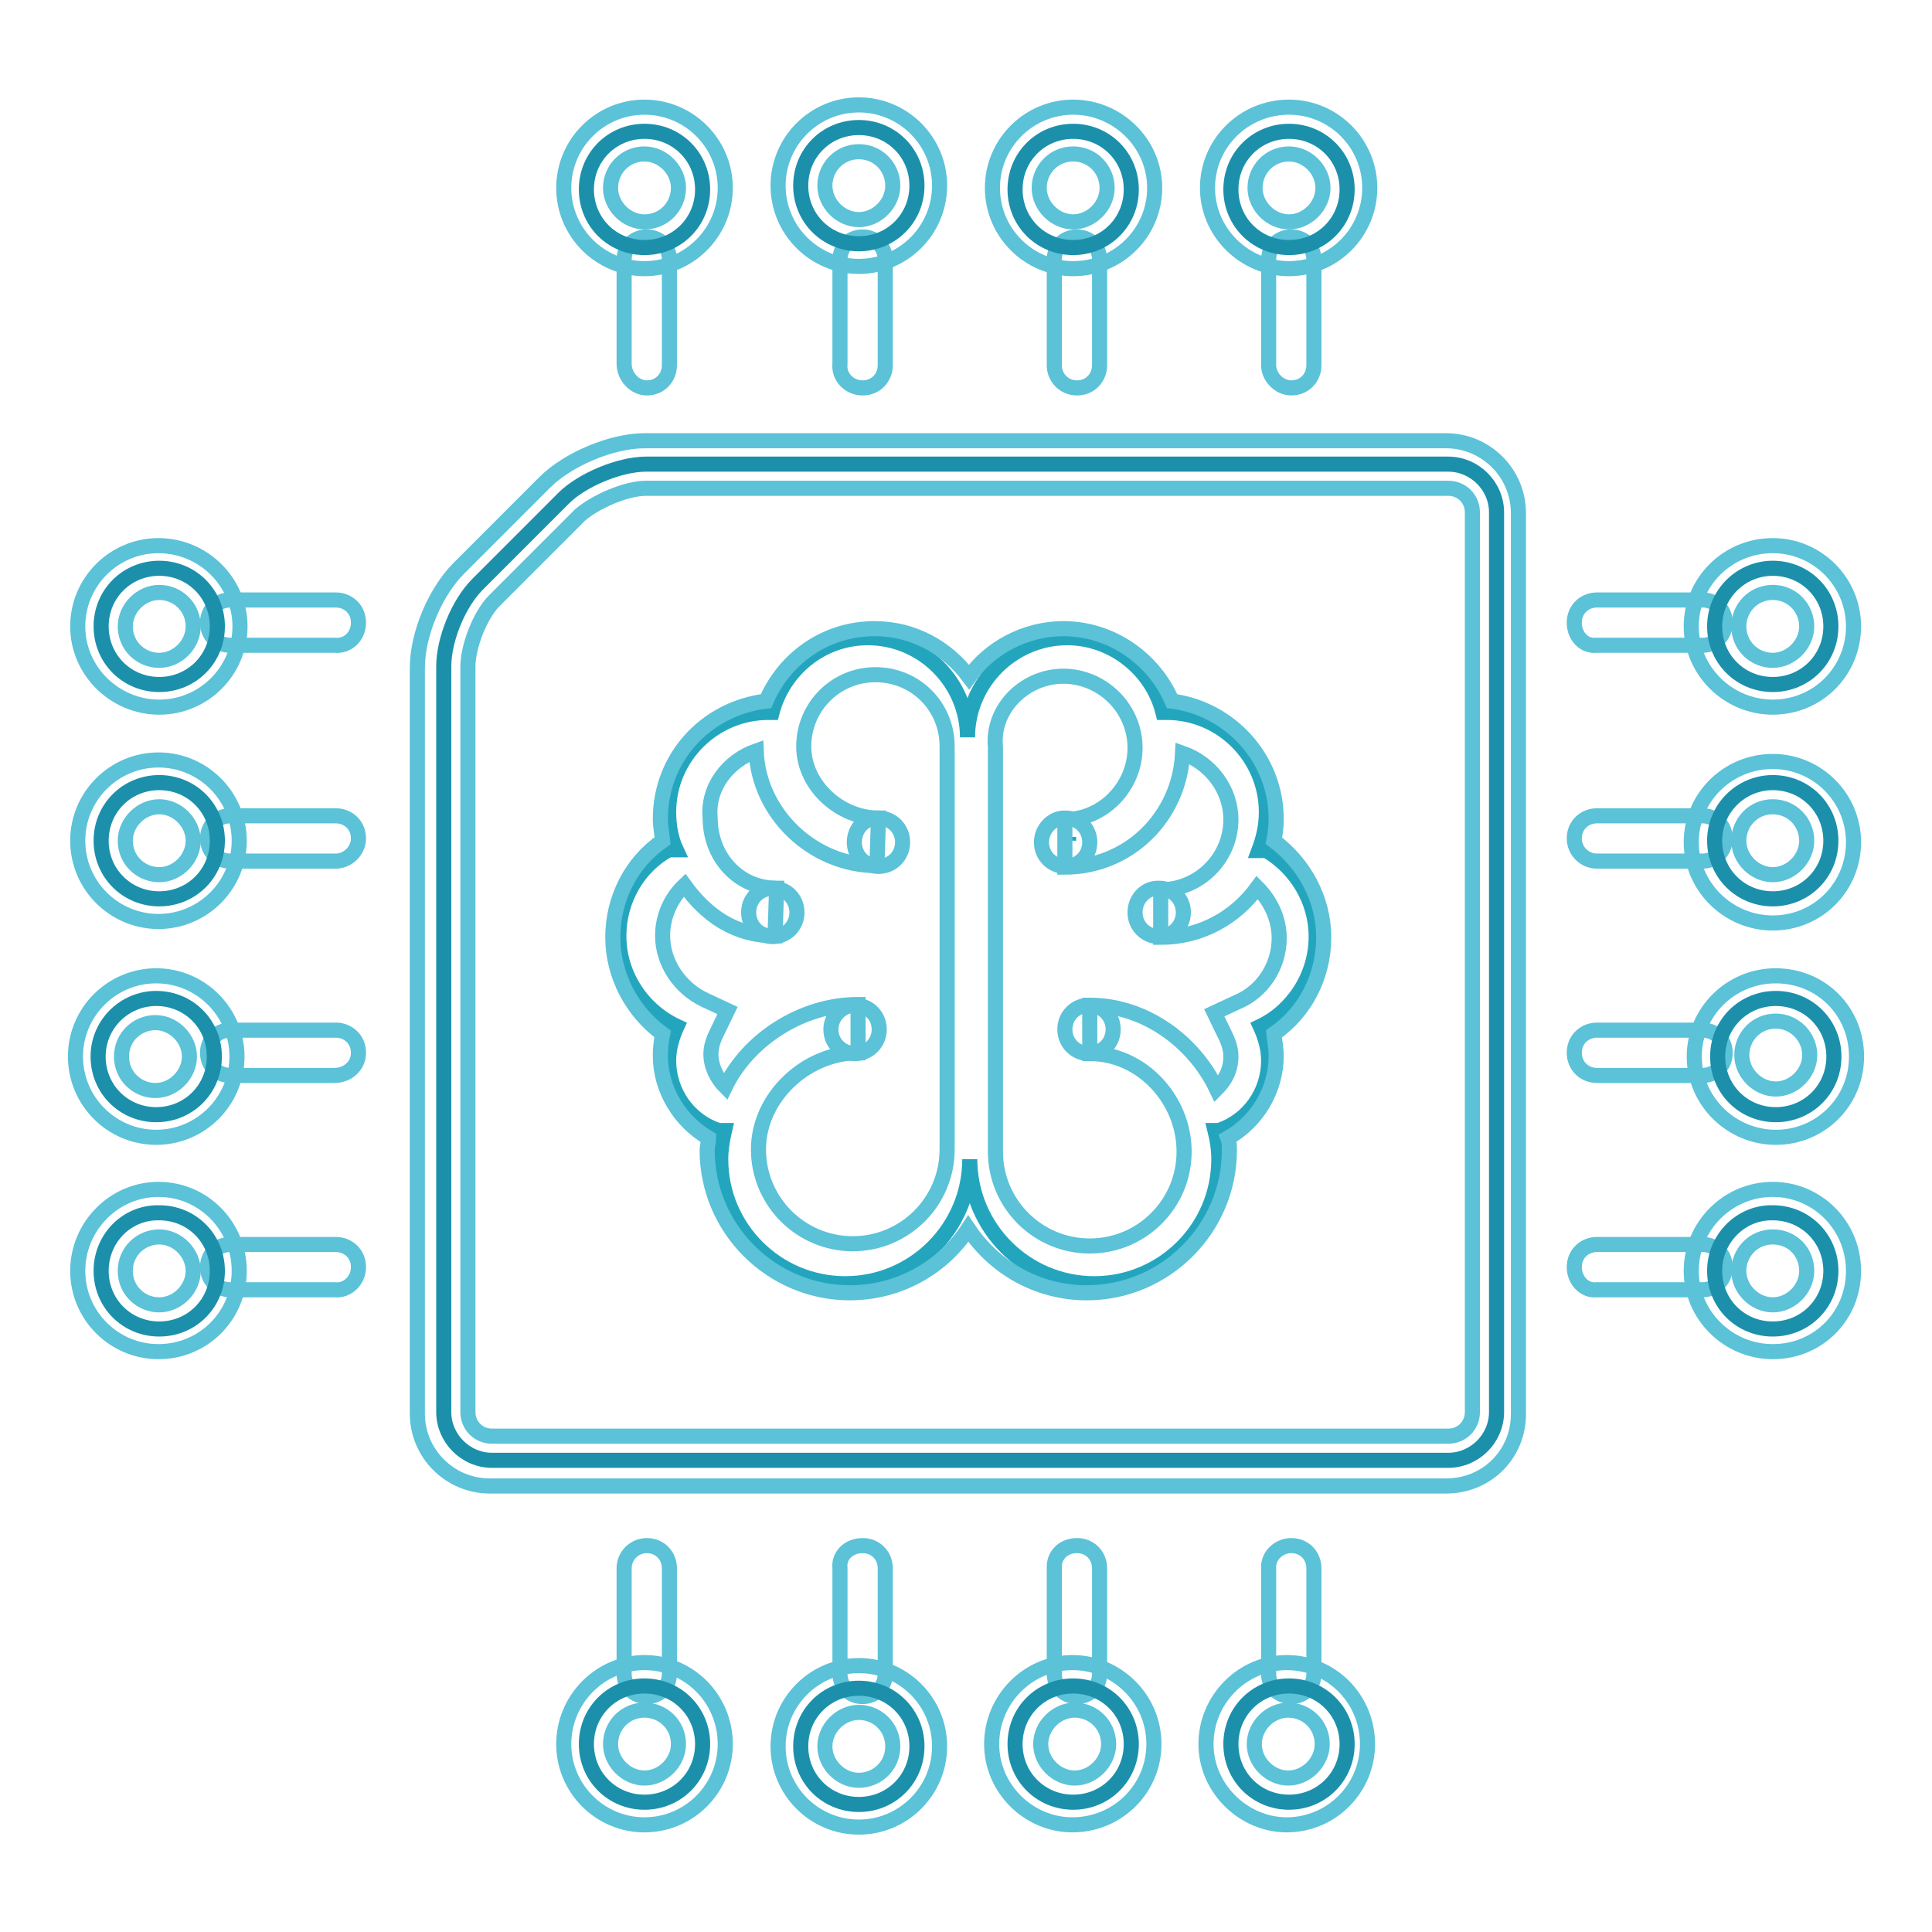 <?xml version="1.0" encoding="utf-8"?>
<!-- Svg Vector Icons : http://www.onlinewebfonts.com/icon -->
<!DOCTYPE svg PUBLIC "-//W3C//DTD SVG 1.1//EN" "http://www.w3.org/Graphics/SVG/1.1/DTD/svg11.dtd">
<svg version="1.1" xmlns="http://www.w3.org/2000/svg" xmlns:xlink="http://www.w3.org/1999/xlink" x="0px" y="0px" viewBox="0 0 256 256" enable-background="new 0 0 256 256" xml:space="preserve">
<g> <path stroke-width="2" fill-opacity="0" stroke="#1c90ab"  d="M85.6,61.5c-3.5,0-8.5,2.1-10.9,4.5L63.3,77.4c-2.6,2.6-4.5,7.4-4.5,10.9v98.8c0,3.5,2.9,6.4,6.4,6.4h126.7 c3.5,0,6.4-2.9,6.4-6.4V67.9c0-3.5-2.9-6.4-6.4-6.4H85.6L85.6,61.5z"/> <path stroke-width="2" fill-opacity="0" stroke="#5bc2d8"  d="M191.6,196.9H64.9c-5.3,0-9.6-4.3-9.6-9.6V88.5c0-4.5,2.4-10.1,5.5-13.2l11.4-11.4c3-3,8.8-5.5,13.2-5.5 h106.2c5.3,0,9.6,4.3,9.6,9.6v119.4C201.2,192.6,197.1,196.9,191.6,196.9z M85.6,64.7c-2.7,0-6.7,1.8-8.7,3.5L65.5,79.6 c-1.9,1.9-3.5,6.1-3.5,8.7v98.8c0,1.8,1.4,3.2,3.2,3.2h126.7c1.8,0,3.2-1.4,3.2-3.2V67.9c0-1.8-1.4-3.2-3.2-3.2H85.6z"/> <path stroke-width="2" fill-opacity="0" stroke="#23a6bd"  d="M174.4,124.1c0-4.8-2.7-9.1-6.6-11.4h-1c0.6-1.6,1-3.2,1-5.1c0-7.2-5.9-13.2-13.2-13.2h-0.5 c-1.4-5.6-6.6-9.9-12.7-9.9c-7.2,0-13.2,5.9-13.2,13.2c0-7.2-5.9-13.2-13.2-13.2c-6.1,0-11.2,4.2-12.7,9.9h-0.5 c-7.2,0-13.2,5.9-13.2,13.2c0,1.8,0.3,3.5,1,5h-1c-4,2.2-6.6,6.6-6.6,11.4c0,5.3,3.2,9.9,7.7,12c-0.6,1.3-1.1,2.9-1.1,4.5 c0,4.3,2.7,8,6.6,9.3H96c-0.3,1.3-0.5,2.6-0.5,3.8c0,9.1,7.4,16.5,16.5,16.5c9.1,0,16.5-7.4,16.5-16.5c0,9.1,7.4,16.5,16.5,16.5 c9.1,0,16.5-7.4,16.5-16.5c0-1.3-0.2-2.6-0.5-3.8h0.5c3.9-1.3,6.6-5,6.6-9.3c0-1.6-0.5-3.2-1.1-4.5 C171.2,134,174.4,129.4,174.4,124.1L174.4,124.1z M141.6,110.9v0.5V110.9z"/> <path stroke-width="2" fill-opacity="0" stroke="#5bc2d8"  d="M87.5,108.5c0,1,0.2,1.9,0.3,2.9c-4.2,2.9-6.6,7.7-6.6,12.8c0,5.1,2.6,9.9,6.6,12.8c-0.2,1-0.3,1.9-0.3,2.9 c0,4.5,2.6,8.7,6.4,10.9c0,0.5-0.2,1.1-0.2,1.6c0,10.4,8.5,18.9,18.9,18.9c6.6,0,12.4-3.4,15.7-8.5c3.4,5.1,9.1,8.5,15.7,8.5 c10.4,0,18.9-8.5,18.9-18.9c0-0.5,0-1.1-0.2-1.6c3.9-2.2,6.4-6.4,6.4-10.9c0-1-0.2-1.9-0.3-2.9c4.2-2.9,6.6-7.7,6.6-12.8 c0-5.1-2.6-9.8-6.6-12.8c0.2-1,0.3-1.9,0.3-2.9c0-8-6.1-14.6-13.8-15.6c-2.4-5.6-8-9.6-14.4-9.6c-5.1,0-9.8,2.6-12.5,6.4 c-2.9-3.9-7.4-6.4-12.5-6.4c-6.6,0-12,4-14.4,9.6C93.4,93.9,87.5,100.5,87.5,108.5L87.5,108.5z M140.9,89.6c5.1,0,9.5,4.2,9.5,9.5 c0,5.1-4.2,9.5-9.3,9.5v6.3c8.5,0,15.2-6.7,15.6-15.1c3.7,1.3,6.4,4.8,6.4,8.8c0,5.1-4.2,9.3-9.3,9.3v6.3c5.3,0,9.9-2.6,12.8-6.6 c1.8,1.8,2.9,4.2,2.9,6.7c0,3.7-2.2,7.1-5.6,8.5l-3,1.4l1.4,2.9c0.5,1,0.8,1.9,0.8,2.9c0,1.8-0.8,3.2-1.9,4.3 c-3-6.3-9.5-11.1-16.8-11.1v6.4c6.9,0,12.5,6.1,12.5,13c0,6.9-5.6,12.5-12.5,12.5s-12.5-5.6-12.5-12.5V99 C131.4,93.9,135.8,89.6,140.9,89.6L140.9,89.6z M100.2,99.5c0.3,8.3,7.5,15.2,16,15.2l0.2-6.3c-5.1,0-9.9-4.3-9.9-9.5 s4.2-9.5,9.5-9.5c5.3,0,9.5,4.2,9.5,9.5v53.4c0,6.9-5.6,12.5-12.5,12.5c-6.9,0-12.5-5.6-12.5-12.5c0-6.9,6.3-12.8,13.2-12.8v-6.4 c-7.5,0-14.6,4.7-17.6,10.9c-1.1-1.1-1.9-2.7-1.9-4.3c0-1,0.3-1.9,0.8-2.9l1.4-2.9l-3-1.4c-3.4-1.6-5.6-5-5.6-8.5 c0-2.6,1.1-5,2.9-6.7c2.9,4,6.7,6.7,12,6.7l0.2-6.3c-5.1,0-8.8-4.2-8.8-9.3C93.7,104.3,96.5,100.8,100.2,99.5L100.2,99.5z"/> <path stroke-width="2" fill-opacity="0" stroke="#5bc2d8"  d="M113.2,111.6c0,1.8,1.4,3.2,3.2,3.2c1.8,0,3.2-1.4,3.2-3.2l0,0c0-1.8-1.4-3.2-3.2-3.2 C114.6,108.3,113.2,109.8,113.2,111.6z"/> <path stroke-width="2" fill-opacity="0" stroke="#5bc2d8"  d="M99.2,120.9c0,1.8,1.4,3.2,3.2,3.2c1.8,0,3.2-1.4,3.2-3.2l0,0c0-1.8-1.4-3.2-3.2-3.2 C100.6,117.7,99.2,119.1,99.2,120.9z"/> <path stroke-width="2" fill-opacity="0" stroke="#5bc2d8"  d="M110.1,136.4c0,1.8,1.4,3.2,3.2,3.2c1.8,0,3.2-1.4,3.2-3.2s-1.4-3.2-3.2-3.2 C111.5,133.2,110.1,134.7,110.1,136.4z"/> <path stroke-width="2" fill-opacity="0" stroke="#5bc2d8"  d="M138,111.6c0,1.8,1.4,3.2,3.2,3.2c1.8,0,3.2-1.4,3.2-3.2c0,0,0,0,0,0c0-1.8-1.4-3.2-3.2-3.2 C139.5,108.3,138,109.8,138,111.6C138,111.6,138,111.6,138,111.6z"/> <path stroke-width="2" fill-opacity="0" stroke="#5bc2d8"  d="M150.4,120.9c0,1.8,1.4,3.2,3.2,3.2s3.2-1.4,3.2-3.2c0,0,0,0,0,0c0-1.8-1.4-3.2-3.2-3.2 C151.8,117.6,150.4,119.1,150.4,120.9C150.4,120.9,150.4,120.9,150.4,120.9z"/> <path stroke-width="2" fill-opacity="0" stroke="#5bc2d8"  d="M141.1,136.4c0,1.8,1.4,3.2,3.2,3.2s3.2-1.4,3.2-3.2c0,0,0,0,0,0c0-1.8-1.4-3.2-3.2-3.2 C142.5,133.2,141.1,134.6,141.1,136.4C141.1,136.4,141.1,136.4,141.1,136.4z"/> <path stroke-width="2" fill-opacity="0" stroke="#5bc2d8"  d="M208.6,82.5c0-1.8,1.4-3,3-3h14c1.8,0,3,1.4,3,3c0,1.8-1.4,3-3,3h-14C209.9,85.7,208.6,84.3,208.6,82.5z"/> <path stroke-width="2" fill-opacity="0" stroke="#1c90ab"  d="M227.2,83c0,4.3,3.4,7.7,7.7,7.7c4.3,0,7.7-3.4,7.7-7.7l0,0c0-4.3-3.4-7.7-7.7-7.7 C230.7,75.3,227.2,78.7,227.2,83z"/> <path stroke-width="2" fill-opacity="0" stroke="#5bc2d8"  d="M234.9,93.7c-5.9,0-10.8-4.8-10.8-10.7s4.8-10.7,10.8-10.7l0,0c5.9,0,10.7,4.8,10.7,10.7 S240.9,93.7,234.9,93.7z M234.9,78.5c-2.6,0-4.5,2.1-4.5,4.5c0,2.6,2.1,4.5,4.5,4.5c2.4,0,4.5-2.1,4.5-4.5 C239.4,80.6,237.5,78.5,234.9,78.5z M208.6,111.1c0-1.8,1.4-3,3-3h14c1.8,0,3,1.4,3,3c0,1.8-1.4,3-3,3h-14 C209.9,114.1,208.6,112.7,208.6,111.1z"/> <path stroke-width="2" fill-opacity="0" stroke="#1c90ab"  d="M227.2,111.4c0,4.3,3.4,7.7,7.7,7.7c4.3,0,7.7-3.4,7.7-7.7c0-4.3-3.4-7.7-7.7-7.7 C230.7,103.7,227.2,107.1,227.2,111.4z"/> <path stroke-width="2" fill-opacity="0" stroke="#5bc2d8"  d="M234.9,122.3c-5.9,0-10.8-4.8-10.8-10.7s4.8-10.7,10.8-10.7l0,0c5.9,0,10.7,4.8,10.7,10.7 S240.9,122.3,234.9,122.3z M234.9,106.9c-2.6,0-4.5,2.1-4.5,4.5c0,2.4,2.1,4.5,4.5,4.5c2.4,0,4.5-2.1,4.5-4.5 C239.4,109,237.5,106.9,234.9,106.9z M208.6,139.5c0-1.8,1.4-3,3-3h14c1.8,0,3,1.4,3,3c0,1.8-1.4,3-3,3h-14 C209.9,142.5,208.6,141.2,208.6,139.5z"/> <path stroke-width="2" fill-opacity="0" stroke="#1c90ab"  d="M227.6,140c0,4.3,3.4,7.7,7.7,7.7c4.3,0,7.7-3.4,7.7-7.7s-3.4-7.7-7.7-7.7C231,132.3,227.6,135.7,227.6,140 z"/> <path stroke-width="2" fill-opacity="0" stroke="#5bc2d8"  d="M235.3,150.7c-5.9,0-10.8-4.8-10.8-10.7s4.8-10.7,10.8-10.7S246,134,246,140S241.2,150.7,235.3,150.7z  M235.3,135.3c-2.6,0-4.5,2.1-4.5,4.5s2.1,4.5,4.5,4.5c2.4,0,4.5-2.1,4.5-4.5S237.8,135.3,235.3,135.3z M208.6,167.9 c0-1.8,1.4-3,3-3h14c1.8,0,3,1.4,3,3c0,1.8-1.4,3-3,3h-14C209.9,171.1,208.6,169.6,208.6,167.9z"/> <path stroke-width="2" fill-opacity="0" stroke="#1c90ab"  d="M227.2,168.4c0,4.3,3.4,7.7,7.7,7.7c4.3,0,7.7-3.4,7.7-7.7s-3.4-7.7-7.7-7.7 C230.7,160.6,227.2,164.1,227.2,168.4z"/> <path stroke-width="2" fill-opacity="0" stroke="#5bc2d8"  d="M234.9,179.1c-5.9,0-10.8-4.8-10.8-10.7s4.8-10.8,10.8-10.8l0,0c5.9,0,10.7,4.8,10.7,10.8 S240.9,179.1,234.9,179.1z M234.9,163.9c-2.6,0-4.5,2.1-4.5,4.5c0,2.4,2.1,4.5,4.5,4.5c2.4,0,4.5-2.1,4.5-4.5 C239.4,165.9,237.5,163.9,234.9,163.9z M47.5,82.5c0-1.8-1.4-3-3-3h-14c-1.8,0-3,1.4-3,3c0,1.8,1.4,3,3,3h13.8 C46.1,85.7,47.5,84.3,47.5,82.5z"/> <path stroke-width="2" fill-opacity="0" stroke="#1c90ab"  d="M13.4,83c0,4.3,3.4,7.7,7.7,7.7c4.3,0,7.7-3.4,7.7-7.7l0,0c0-4.3-3.4-7.7-7.7-7.7 C16.8,75.3,13.4,78.7,13.4,83L13.4,83z"/> <path stroke-width="2" fill-opacity="0" stroke="#5bc2d8"  d="M10.3,83c0-5.9,4.8-10.7,10.7-10.7S31.8,77.1,31.8,83l0,0c0,5.9-4.8,10.7-10.7,10.7S10.3,88.9,10.3,83z  M16.6,83c0,2.6,2.1,4.5,4.5,4.5c2.4,0,4.5-2.1,4.5-4.5c0-2.6-2.1-4.5-4.5-4.5C18.7,78.5,16.6,80.6,16.6,83z"/> <path stroke-width="2" fill-opacity="0" stroke="#5bc2d8"  d="M47.5,111.1c0-1.8-1.4-3-3-3h-14c-1.8,0-3,1.4-3,3c0,1.8,1.4,3,3,3h14C46.1,114.1,47.5,112.7,47.5,111.1z" /> <path stroke-width="2" fill-opacity="0" stroke="#1c90ab"  d="M13.4,111.4c0,4.3,3.4,7.7,7.7,7.7c4.3,0,7.7-3.4,7.7-7.7c0-4.3-3.4-7.7-7.7-7.7 C16.8,103.7,13.4,107.1,13.4,111.4z"/> <path stroke-width="2" fill-opacity="0" stroke="#5bc2d8"  d="M10.3,111.4c0-5.9,4.8-10.7,10.7-10.7s10.7,4.8,10.7,10.7c0,5.9-4.8,10.7-10.7,10.7S10.3,117.3,10.3,111.4z  M16.6,111.4c0,2.6,2.1,4.5,4.5,4.5c2.4,0,4.5-2.1,4.5-4.5c0-2.4-2.1-4.5-4.5-4.5C18.7,106.9,16.6,109,16.6,111.4z"/> <path stroke-width="2" fill-opacity="0" stroke="#5bc2d8"  d="M47.5,139.5c0-1.8-1.4-3-3-3h-14c-1.8,0-3,1.4-3,3c0,1.8,1.4,3,3,3h13.8C46.1,142.5,47.5,141.2,47.5,139.5z "/> <path stroke-width="2" fill-opacity="0" stroke="#1c90ab"  d="M13,140c0,4.3,3.4,7.7,7.7,7.7c4.3,0,7.7-3.4,7.7-7.7s-3.4-7.7-7.7-7.7C16.5,132.3,13,135.7,13,140z"/> <path stroke-width="2" fill-opacity="0" stroke="#5bc2d8"  d="M10,140c0-5.9,4.8-10.7,10.7-10.7c5.9,0,10.7,4.8,10.7,10.7s-4.8,10.7-10.7,10.7 C14.8,150.7,10,145.9,10,140z M16.1,140c0,2.6,2.1,4.5,4.5,4.5c2.4,0,4.5-2.1,4.5-4.5c0-2.4-2.1-4.5-4.5-4.5 C18.2,135.5,16.1,137.4,16.1,140L16.1,140z"/> <path stroke-width="2" fill-opacity="0" stroke="#5bc2d8"  d="M47.5,167.9c0-1.8-1.4-3-3-3h-14c-1.8,0-3,1.4-3,3c0,1.8,1.4,3,3,3h13.8C46.1,171.1,47.5,169.6,47.5,167.9z "/> <path stroke-width="2" fill-opacity="0" stroke="#1c90ab"  d="M13.4,168.4c0,4.3,3.4,7.7,7.7,7.7c4.3,0,7.7-3.4,7.7-7.7s-3.4-7.7-7.7-7.7 C16.8,160.6,13.4,164.1,13.4,168.4L13.4,168.4z"/> <path stroke-width="2" fill-opacity="0" stroke="#5bc2d8"  d="M10.3,168.4c0-5.9,4.8-10.8,10.7-10.8s10.7,4.8,10.7,10.8s-4.8,10.7-10.7,10.7S10.3,174.3,10.3,168.4z  M16.6,168.4c0,2.6,2.1,4.5,4.5,4.5c2.4,0,4.5-2.1,4.5-4.5c0-2.4-2.1-4.5-4.5-4.5C18.7,163.9,16.6,165.8,16.6,168.4z"/> <path stroke-width="2" fill-opacity="0" stroke="#5bc2d8"  d="M171.1,51.4c1.8,0,3-1.4,3-3v-14c0-1.8-1.4-3-3-3c-1.8,0-3,1.4-3,3v13.8C168,49.9,169.5,51.4,171.1,51.4z" /> <path stroke-width="2" fill-opacity="0" stroke="#1c90ab"  d="M163.1,25.1c0,4.3,3.4,7.7,7.7,7.7c4.3,0,7.7-3.4,7.7-7.7c0-4.3-3.4-7.7-7.7-7.7 C166.5,17.4,163.1,20.8,163.1,25.1z"/> <path stroke-width="2" fill-opacity="0" stroke="#5bc2d8"  d="M170.8,14.2c5.9,0,10.7,4.8,10.7,10.7s-4.8,10.7-10.7,10.7c-5.9,0-10.8-4.8-10.8-10.7 S164.8,14.2,170.8,14.2L170.8,14.2z M170.8,20.4c-2.6,0-4.5,2.1-4.5,4.5s2.1,4.5,4.5,4.5s4.5-2.1,4.5-4.5S173.2,20.4,170.8,20.4z" /> <path stroke-width="2" fill-opacity="0" stroke="#5bc2d8"  d="M142.7,51.4c1.8,0,3-1.4,3-3v-14c0-1.8-1.4-3-3-3c-1.8,0-3,1.4-3,3v13.8C139.6,49.9,140.9,51.4,142.7,51.4z "/> <path stroke-width="2" fill-opacity="0" stroke="#1c90ab"  d="M134.5,25.1c0,4.3,3.4,7.7,7.7,7.7c4.3,0,7.7-3.4,7.7-7.7c0-4.3-3.4-7.7-7.7-7.7 C137.9,17.4,134.5,20.8,134.5,25.1z"/> <path stroke-width="2" fill-opacity="0" stroke="#5bc2d8"  d="M142.2,14.2c5.9,0,10.8,4.8,10.8,10.7s-4.8,10.7-10.8,10.7l0,0c-5.9,0-10.7-4.8-10.7-10.7 S136.3,14.2,142.2,14.2z M142.2,20.4c-2.6,0-4.5,2.1-4.5,4.5s2.1,4.5,4.5,4.5c2.4,0,4.5-2.1,4.5-4.5S144.8,20.4,142.2,20.4z"/> <path stroke-width="2" fill-opacity="0" stroke="#5bc2d8"  d="M114.3,51.4c1.8,0,3-1.4,3-3v-14c0-1.8-1.4-3-3-3c-1.8,0-3,1.4-3,3v13.8C111.1,49.9,112.5,51.4,114.3,51.4z "/> <path stroke-width="2" fill-opacity="0" stroke="#1c90ab"  d="M106.1,24.6c0,4.3,3.4,7.7,7.7,7.7s7.7-3.4,7.7-7.7s-3.4-7.7-7.7-7.7S106.1,20.3,106.1,24.6z"/> <path stroke-width="2" fill-opacity="0" stroke="#5bc2d8"  d="M113.8,13.9c5.9,0,10.7,4.8,10.7,10.7s-4.8,10.7-10.7,10.7s-10.7-4.8-10.7-10.7S107.9,13.9,113.8,13.9 L113.8,13.9z M113.8,20.1c-2.6,0-4.5,2.1-4.5,4.5c0,2.4,2.1,4.5,4.5,4.5s4.5-2.1,4.5-4.5C118.3,22.2,116.4,20.1,113.8,20.1z"/> <path stroke-width="2" fill-opacity="0" stroke="#5bc2d8"  d="M85.7,51.4c1.8,0,3-1.4,3-3v-14c0-1.8-1.4-3-3-3c-1.8,0-3,1.4-3,3v13.8C82.7,49.9,84.1,51.4,85.7,51.4z"/> <path stroke-width="2" fill-opacity="0" stroke="#1c90ab"  d="M77.7,25.1c0,4.3,3.4,7.7,7.7,7.7s7.7-3.4,7.7-7.7c0-4.3-3.4-7.7-7.7-7.7S77.7,20.8,77.7,25.1z"/> <path stroke-width="2" fill-opacity="0" stroke="#5bc2d8"  d="M85.4,14.2c5.9,0,10.7,4.8,10.7,10.7s-4.8,10.7-10.7,10.7l0,0c-5.9,0-10.7-4.8-10.7-10.7 S79.5,14.2,85.4,14.2z M85.4,20.4c-2.6,0-4.5,2.1-4.5,4.5s2.1,4.5,4.5,4.5c2.6,0,4.5-2.1,4.5-4.5S87.8,20.4,85.4,20.4z"/> <path stroke-width="2" fill-opacity="0" stroke="#5bc2d8"  d="M171.1,204.8c1.8,0,3,1.4,3,3v14c0,1.8-1.4,3-3,3c-1.8,0-3-1.4-3-3v-14C168,206.1,169.5,204.8,171.1,204.8z "/> <path stroke-width="2" fill-opacity="0" stroke="#1c90ab"  d="M163.1,231.1c0,4.3,3.4,7.7,7.7,7.7c4.3,0,7.7-3.4,7.7-7.7c0-4.3-3.4-7.7-7.7-7.7 C166.5,223.4,163.1,226.8,163.1,231.1z"/> <path stroke-width="2" fill-opacity="0" stroke="#5bc2d8"  d="M159.8,231.1c0-5.9,4.8-10.8,10.7-10.8c5.9,0,10.7,4.8,10.7,10.8c0,5.9-4.8,10.7-10.7,10.7 C164.8,241.8,159.8,237,159.8,231.1z M175.2,231.1c0-2.6-2.1-4.5-4.5-4.5s-4.5,2.1-4.5,4.5s2.1,4.5,4.5,4.5 S175.2,233.5,175.2,231.1z"/> <path stroke-width="2" fill-opacity="0" stroke="#5bc2d8"  d="M142.7,204.8c1.8,0,3,1.4,3,3v14c0,1.8-1.4,3-3,3c-1.8,0-3-1.4-3-3v-14 C139.6,206.1,140.9,204.8,142.7,204.8z"/> <path stroke-width="2" fill-opacity="0" stroke="#1c90ab"  d="M134.5,231.1c0,4.3,3.4,7.7,7.7,7.7c4.3,0,7.7-3.4,7.7-7.7c0-4.3-3.4-7.7-7.7-7.7 C137.9,223.4,134.5,226.8,134.5,231.1z"/> <path stroke-width="2" fill-opacity="0" stroke="#5bc2d8"  d="M131.4,231.1c0-5.9,4.8-10.8,10.7-10.8c5.9,0,10.8,4.8,10.8,10.8c0,5.9-4.8,10.7-10.8,10.7 C136.3,241.8,131.4,237,131.4,231.1z M146.9,231.1c0-2.6-2.1-4.5-4.5-4.5s-4.5,2.1-4.5,4.5s2.1,4.5,4.5,4.5 S146.9,233.5,146.9,231.1z"/> <path stroke-width="2" fill-opacity="0" stroke="#5bc2d8"  d="M114.3,204.8c1.8,0,3,1.4,3,3v14c0,1.8-1.4,3-3,3c-1.8,0-3-1.4-3-3v-14 C111.1,206.1,112.5,204.8,114.3,204.8z"/> <path stroke-width="2" fill-opacity="0" stroke="#1c90ab"  d="M106.1,231.4c0,4.3,3.4,7.7,7.7,7.7s7.7-3.4,7.7-7.7s-3.4-7.7-7.7-7.7S106.1,227.1,106.1,231.4z"/> <path stroke-width="2" fill-opacity="0" stroke="#5bc2d8"  d="M103.1,231.4c0-5.9,4.8-10.7,10.7-10.7s10.7,4.8,10.7,10.7s-4.8,10.7-10.7,10.7S103.1,237.3,103.1,231.4z  M118.3,231.4c0-2.6-2.1-4.5-4.5-4.5s-4.5,2.1-4.5,4.5s2.1,4.5,4.5,4.5S118.3,234,118.3,231.4z"/> <path stroke-width="2" fill-opacity="0" stroke="#5bc2d8"  d="M85.7,204.8c1.8,0,3,1.4,3,3v14c0,1.8-1.4,3-3,3c-1.8,0-3-1.4-3-3v-14C82.7,206.1,84.1,204.8,85.7,204.8z" /> <path stroke-width="2" fill-opacity="0" stroke="#1c90ab"  d="M77.7,231.1c0,4.3,3.4,7.7,7.7,7.7s7.7-3.4,7.7-7.7c0-4.3-3.4-7.7-7.7-7.7S77.7,226.8,77.7,231.1z"/> <path stroke-width="2" fill-opacity="0" stroke="#5bc2d8"  d="M74.7,231.1c0-5.9,4.8-10.8,10.7-10.8s10.7,4.8,10.7,10.8c0,5.9-4.8,10.7-10.7,10.7S74.7,237,74.7,231.1z  M89.9,231.1c0-2.6-2.1-4.5-4.5-4.5c-2.6,0-4.5,2.1-4.5,4.5s2.1,4.5,4.5,4.5S89.9,233.5,89.9,231.1z"/></g>
</svg>